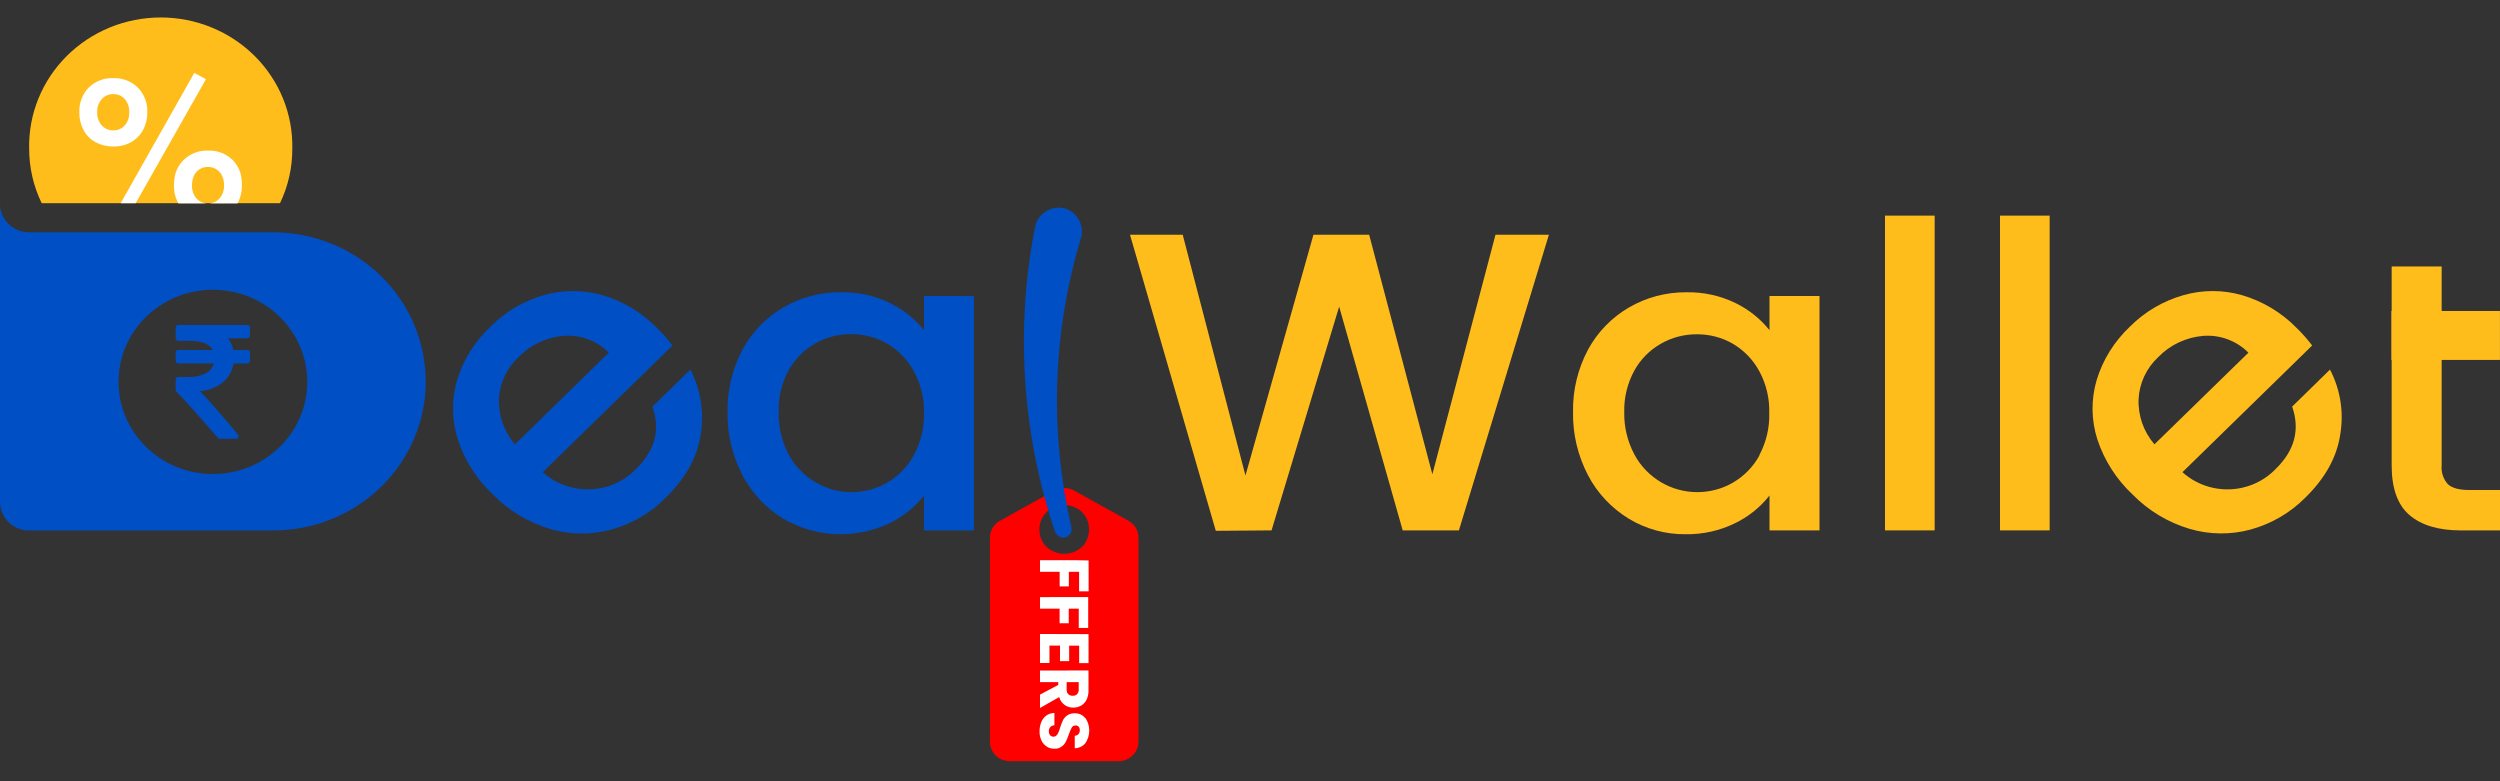 <svg width="160" height="50" viewBox="0 0 160 50" fill="none" xmlns="http://www.w3.org/2000/svg">
<rect x="0" y="0" width="160" height="50" fill="#333333" stroke="none"/>
<path d="M72.221 33.328L68.746 31.397C68.482 31.248 68.171 31.198 67.872 31.256C67.734 31.282 67.601 31.329 67.478 31.397L66.112 32.156L64 33.328C63.736 33.474 63.535 33.708 63.434 33.988C63.38 34.124 63.352 34.269 63.353 34.416V47.466C63.353 47.797 63.488 48.115 63.728 48.35C63.968 48.584 64.294 48.716 64.633 48.716H71.584C71.923 48.716 72.249 48.584 72.489 48.35C72.729 48.115 72.864 47.797 72.864 47.466V34.416C72.865 34.195 72.805 33.978 72.692 33.787C72.579 33.596 72.417 33.438 72.221 33.328ZM69.501 34.672C69.367 34.906 69.171 35.1 68.934 35.234C68.684 35.371 68.402 35.442 68.115 35.441C67.827 35.44 67.544 35.368 67.293 35.231C67.056 35.097 66.859 34.904 66.723 34.672C66.684 34.602 66.65 34.528 66.621 34.453C66.554 34.272 66.519 34.081 66.518 33.888C66.518 33.614 66.588 33.344 66.723 33.103C66.857 32.868 67.054 32.672 67.293 32.538C67.543 32.397 67.827 32.324 68.115 32.328C68.396 32.324 68.672 32.394 68.916 32.529C69.16 32.665 69.362 32.862 69.501 33.1C69.631 33.341 69.7 33.609 69.7 33.881C69.7 34.154 69.631 34.422 69.501 34.663V34.672Z" fill="#FF0000"/>
<path d="M68.8 35.853H66.56V36.594H67.818V37.531H68.406V36.594H69.062V37.844H69.671V35.869L68.8 35.853Z" fill="white"/>
<path d="M66.56 38.215V38.953H67.814V39.891H68.4V38.953H69.04V40.187H69.645V38.212L66.56 38.215Z" fill="white"/>
<path d="M66.56 40.575V42.434H67.165V41.319H67.84V42.312H68.426V41.322H69.066V42.441H69.667V40.584L66.56 40.575Z" fill="white"/>
<path d="M66.56 42.916V43.656H67.731V43.831L66.56 44.456V45.312L67.789 44.612C67.839 44.808 67.955 44.981 68.118 45.103C68.281 45.226 68.482 45.291 68.688 45.288C68.862 45.289 69.033 45.246 69.184 45.163C69.339 45.074 69.463 44.943 69.539 44.784C69.631 44.589 69.674 44.374 69.664 44.159V42.909L66.56 42.916ZM69.037 44.116C69.042 44.172 69.036 44.228 69.019 44.282C69.001 44.336 68.972 44.386 68.934 44.428C68.897 44.462 68.854 44.489 68.806 44.506C68.758 44.523 68.707 44.531 68.656 44.528C68.604 44.531 68.551 44.524 68.502 44.507C68.452 44.49 68.407 44.463 68.368 44.428C68.33 44.386 68.302 44.336 68.284 44.282C68.267 44.228 68.26 44.172 68.266 44.116V43.656H69.037V44.116Z" fill="white"/>
<path d="M69.459 45.963C69.38 45.861 69.277 45.78 69.159 45.725C69.041 45.671 68.911 45.645 68.781 45.65C68.611 45.641 68.444 45.687 68.304 45.781C68.189 45.863 68.095 45.97 68.029 46.094C67.956 46.25 67.895 46.41 67.846 46.575C67.816 46.681 67.778 46.786 67.734 46.888C67.704 46.956 67.662 47.018 67.61 47.072C67.582 47.098 67.549 47.118 67.514 47.131C67.478 47.144 67.44 47.149 67.402 47.147C67.363 47.145 67.326 47.136 67.292 47.119C67.258 47.102 67.228 47.079 67.203 47.05C67.148 46.976 67.121 46.885 67.126 46.794C67.122 46.699 67.155 46.606 67.219 46.534C67.253 46.498 67.293 46.469 67.338 46.449C67.383 46.429 67.432 46.417 67.482 46.416V45.628C67.294 45.63 67.111 45.688 66.96 45.797C66.817 45.906 66.706 46.051 66.64 46.216C66.566 46.406 66.529 46.609 66.531 46.813C66.526 47.017 66.57 47.221 66.659 47.406C66.736 47.563 66.855 47.696 67.005 47.791C67.15 47.878 67.318 47.922 67.488 47.919C67.651 47.926 67.811 47.879 67.942 47.784C68.056 47.703 68.149 47.596 68.211 47.472C68.288 47.319 68.353 47.16 68.406 46.997C68.454 46.848 68.515 46.704 68.589 46.566C68.611 46.529 68.641 46.498 68.677 46.474C68.713 46.451 68.754 46.436 68.796 46.43C68.839 46.424 68.883 46.428 68.924 46.441C68.965 46.455 69.003 46.477 69.034 46.506C69.084 46.568 69.11 46.646 69.107 46.725C69.111 46.816 69.081 46.906 69.024 46.978C68.994 47.012 68.958 47.039 68.916 47.058C68.875 47.077 68.83 47.087 68.784 47.087V47.888C68.916 47.886 69.046 47.856 69.164 47.799C69.283 47.742 69.387 47.66 69.469 47.559C69.628 47.32 69.712 47.04 69.712 46.755C69.712 46.469 69.628 46.19 69.469 45.95L69.459 45.963Z" fill="white"/>
<path d="M44.182 23.653L41.757 26.022C42.271 27.497 41.923 28.825 40.714 30.006C39.949 30.806 38.891 31.277 37.771 31.317C36.652 31.357 35.562 30.962 34.739 30.219L43.04 22.112C42.73 21.702 42.388 21.317 42.016 20.959C41.063 19.991 39.871 19.278 38.554 18.891C37.328 18.539 36.025 18.539 34.8 18.891C33.503 19.263 32.328 19.959 31.389 20.909C30.382 21.854 29.644 23.039 29.248 24.347C28.89 25.584 28.907 26.897 29.299 28.125C29.742 29.471 30.52 30.689 31.565 31.669C32.57 32.689 33.826 33.442 35.213 33.856C36.484 34.229 37.838 34.242 39.117 33.894C40.443 33.527 41.646 32.824 42.605 31.856C43.885 30.606 44.632 29.252 44.845 27.794C45.078 26.38 44.846 24.93 44.182 23.653ZM31.933 25.528C31.986 24.515 32.434 23.561 33.184 22.859C33.945 22.07 34.977 21.584 36.083 21.494C36.615 21.456 37.149 21.533 37.646 21.719C38.144 21.906 38.594 22.197 38.963 22.572L32.96 28.437C32.254 27.623 31.887 26.579 31.933 25.512V25.528Z" fill="#004FC4"/>
<path d="M59.136 18.944V21.131C58.554 20.408 57.817 19.818 56.976 19.403C55.995 18.922 54.908 18.683 53.811 18.706C52.519 18.693 51.248 19.028 50.138 19.675C49.028 20.323 48.123 21.257 47.523 22.375C46.865 23.609 46.535 24.984 46.563 26.375C46.538 27.779 46.868 29.168 47.523 30.419C48.117 31.559 49.017 32.519 50.128 33.197C51.148 33.794 52.304 34.134 53.492 34.184C54.68 34.234 55.862 33.994 56.931 33.484C57.795 33.065 58.549 32.459 59.136 31.712V33.944H62.336V18.944H59.136ZM58.48 29.141C58.085 29.869 57.491 30.477 56.765 30.897C56.072 31.293 55.283 31.5 54.48 31.497C53.679 31.494 52.893 31.277 52.208 30.872C51.473 30.446 50.873 29.83 50.477 29.091C50.03 28.25 49.81 27.312 49.837 26.366C49.807 25.434 50.027 24.51 50.477 23.687C50.868 22.985 51.447 22.4 52.152 21.994C52.857 21.589 53.662 21.378 54.48 21.384C55.283 21.381 56.072 21.588 56.765 21.984C57.492 22.408 58.085 23.019 58.48 23.75C58.933 24.578 59.159 25.506 59.136 26.444C59.155 27.382 58.929 28.311 58.48 29.141Z" fill="#004FC4"/>
<path d="M95.712 15.022L91.671 30.353L87.626 15.022H84.061L79.709 30.434L75.693 15.022H72.32L77.811 33.972L81.379 33.944L85.706 19.625L89.773 33.944H93.37L99.13 15.022H95.712Z" fill="#FFBD1B"/>
<path d="M113.248 18.944V21.131C112.668 20.407 111.93 19.816 111.088 19.403C110.107 18.922 109.021 18.683 107.923 18.706C106.631 18.695 105.361 19.032 104.252 19.679C103.143 20.326 102.238 21.259 101.635 22.375C100.977 23.609 100.647 24.984 100.675 26.375C100.65 27.779 100.98 29.168 101.635 30.419C102.23 31.559 103.132 32.519 104.243 33.197C105.331 33.857 106.588 34.202 107.869 34.191C108.971 34.209 110.061 33.967 111.046 33.484C111.909 33.066 112.663 32.46 113.248 31.712V33.944H116.448V18.944H113.248ZM112.608 29.141C112.213 29.869 111.619 30.477 110.893 30.897C110.201 31.293 109.414 31.5 108.612 31.497C107.811 31.494 107.025 31.282 106.336 30.881C105.603 30.455 105.004 29.838 104.608 29.1C104.158 28.26 103.932 27.323 103.952 26.375C103.928 25.442 104.155 24.519 104.608 23.697C104.999 22.995 105.577 22.41 106.282 22.005C106.986 21.599 107.79 21.388 108.608 21.394C109.411 21.39 110.2 21.597 110.893 21.994C111.612 22.417 112.2 23.024 112.592 23.75C113.041 24.578 113.261 25.507 113.232 26.444C113.258 27.381 113.037 28.31 112.592 29.141H112.608Z" fill="#FFBD1B"/>
<path d="M120.64 13.8V33.944H123.818V13.8H120.64Z" fill="#FFBD1B"/>
<path d="M128 13.8V33.944H131.178V13.8H128Z" fill="#FFBD1B"/>
<path d="M149.12 23.653L146.698 26.022C147.21 27.497 146.861 28.825 145.651 30.006C144.887 30.806 143.829 31.277 142.709 31.317C141.589 31.357 140.499 30.962 139.677 30.219L147.978 22.112C147.668 21.702 147.326 21.317 146.954 20.959C146.001 19.991 144.808 19.278 143.491 18.891C142.266 18.539 140.963 18.539 139.738 18.891C138.44 19.261 137.262 19.953 136.32 20.9C135.314 21.845 134.577 23.03 134.182 24.337C133.821 25.576 133.837 26.89 134.23 28.119C134.673 29.466 135.453 30.684 136.499 31.662C137.503 32.684 138.757 33.437 140.144 33.85C141.416 34.223 142.769 34.236 144.048 33.888C145.375 33.52 146.58 32.818 147.539 31.85C148.819 30.6 149.566 29.246 149.779 27.787C150.014 26.376 149.783 24.928 149.12 23.653ZM136.87 25.528C136.924 24.515 137.371 23.561 138.122 22.859C138.882 22.071 139.913 21.585 141.018 21.494C141.549 21.456 142.083 21.533 142.581 21.72C143.078 21.906 143.528 22.197 143.898 22.572L137.885 28.437C137.182 27.622 136.82 26.577 136.87 25.512V25.528Z" fill="#FFBD1B"/>
<path d="M18.707 9.503C18.715 10.714 18.446 11.911 17.92 13.006H2.669C2.137 11.912 1.863 10.715 1.866 9.503C1.844 8.41 2.045 7.323 2.459 6.307C2.872 5.29 3.489 4.365 4.273 3.584C5.057 2.803 5.993 2.183 7.025 1.759C8.058 1.336 9.167 1.118 10.286 1.118C11.406 1.118 12.515 1.336 13.547 1.759C14.58 2.183 15.516 2.803 16.3 3.584C17.084 4.365 17.701 5.29 18.114 6.307C18.527 7.323 18.729 8.41 18.707 9.503Z" fill="#FFBD1B"/>
<path d="M15.424 11.228C15.345 10.856 15.16 10.514 14.89 10.241C14.685 10.039 14.44 9.88 14.169 9.777C13.899 9.673 13.609 9.625 13.319 9.638C13.029 9.627 12.739 9.674 12.47 9.778C12.2 9.882 11.955 10.04 11.751 10.241C11.473 10.511 11.282 10.854 11.2 11.228C11.155 11.434 11.132 11.643 11.133 11.853C11.123 12.259 11.221 12.661 11.418 13.019H13.309C13.171 13.023 13.034 12.997 12.908 12.943C12.782 12.889 12.669 12.808 12.579 12.706C12.377 12.471 12.273 12.17 12.288 11.863C12.281 11.648 12.325 11.434 12.416 11.238C12.456 11.149 12.511 11.068 12.579 10.997C12.67 10.896 12.783 10.816 12.909 10.762C13.035 10.708 13.171 10.681 13.309 10.684C13.447 10.682 13.584 10.709 13.71 10.763C13.837 10.817 13.95 10.897 14.042 10.997C14.111 11.067 14.167 11.149 14.208 11.238C14.302 11.433 14.347 11.647 14.339 11.863C14.353 12.171 14.247 12.472 14.042 12.706C13.951 12.808 13.838 12.889 13.711 12.943C13.584 12.997 13.447 13.023 13.309 13.019H15.2C15.393 12.66 15.489 12.259 15.479 11.853C15.485 11.644 15.467 11.434 15.424 11.228ZM12.435 4.666L8.726 11.228L7.722 13.006H8.682L9.69 11.228L13.181 5.069L12.435 4.666ZM8.819 5.603C8.615 5.403 8.37 5.245 8.1 5.142C7.83 5.038 7.541 4.99 7.251 5C6.961 4.988 6.671 5.035 6.401 5.138C6.13 5.242 5.885 5.399 5.68 5.6C5.477 5.812 5.319 6.062 5.216 6.335C5.112 6.607 5.066 6.897 5.078 7.188C5.07 7.583 5.163 7.974 5.347 8.325C5.519 8.651 5.785 8.92 6.112 9.1C6.461 9.287 6.853 9.382 7.251 9.375C7.648 9.383 8.04 9.289 8.387 9.1C8.712 8.917 8.977 8.649 9.152 8.325C9.339 7.974 9.433 7.583 9.427 7.188C9.44 6.897 9.393 6.607 9.289 6.335C9.184 6.063 9.024 5.814 8.819 5.603ZM7.981 8.031C7.89 8.133 7.778 8.213 7.652 8.267C7.526 8.321 7.389 8.347 7.251 8.344C7.113 8.346 6.976 8.32 6.85 8.266C6.724 8.212 6.61 8.132 6.518 8.031C6.311 7.799 6.204 7.496 6.221 7.188C6.203 6.876 6.31 6.571 6.518 6.335C6.61 6.234 6.724 6.154 6.85 6.1C6.976 6.046 7.113 6.02 7.251 6.022C7.389 6.019 7.526 6.045 7.652 6.099C7.778 6.153 7.89 6.233 7.981 6.335C8.185 6.573 8.288 6.878 8.269 7.188C8.287 7.495 8.184 7.797 7.981 8.031Z" fill="white"/>
<path fill-rule="evenodd" clip-rule="evenodd" d="M27.251 24.409C27.251 26.94 26.222 29.366 24.39 31.156C22.558 32.945 20.073 33.95 17.482 33.95H1.866C1.621 33.951 1.378 33.904 1.152 33.812C0.926 33.721 0.72 33.587 0.547 33.419C0.373 33.249 0.236 33.049 0.142 32.828C0.048 32.607 0 32.37 0 32.131V13.05C0 13.289 0.048 13.526 0.142 13.747C0.236 13.968 0.373 14.168 0.547 14.337C0.72 14.506 0.926 14.64 1.152 14.731C1.378 14.822 1.621 14.869 1.866 14.869H17.546C20.124 14.887 22.591 15.9 24.407 17.688C26.224 19.475 27.242 21.891 27.242 24.409H27.251ZM13.626 30.337C16.96 30.337 19.664 27.697 19.664 24.441C19.664 21.184 16.96 18.544 13.626 18.544C10.291 18.544 7.587 21.184 7.587 24.441C7.587 27.697 10.291 30.337 13.626 30.337ZM15.903 22.411C15.924 22.419 15.943 22.431 15.959 22.447C15.973 22.463 15.984 22.482 15.992 22.502C15.999 22.523 16.002 22.544 16 22.566V23.094C16 23.115 15.997 23.136 15.989 23.156C15.981 23.175 15.969 23.193 15.953 23.208C15.938 23.224 15.92 23.235 15.9 23.244C15.88 23.252 15.859 23.256 15.837 23.256H14.947C14.878 23.728 14.635 24.16 14.262 24.469C13.844 24.797 13.335 24.995 12.8 25.037C13.391 25.65 14.202 26.575 15.232 27.812C15.257 27.835 15.273 27.865 15.277 27.897C15.281 27.93 15.273 27.963 15.255 27.991C15.242 28.02 15.221 28.045 15.193 28.062C15.166 28.079 15.133 28.087 15.101 28.084H14.067C14.041 28.085 14.016 28.08 13.992 28.069C13.969 28.058 13.948 28.042 13.933 28.022C12.851 26.755 11.971 25.77 11.293 25.066C11.277 25.051 11.265 25.034 11.257 25.014C11.249 24.995 11.245 24.974 11.245 24.953V24.294C11.245 24.272 11.25 24.251 11.258 24.231C11.267 24.211 11.28 24.193 11.296 24.178C11.327 24.147 11.37 24.129 11.415 24.128H12.01C12.398 24.145 12.785 24.069 13.136 23.906C13.269 23.843 13.386 23.752 13.48 23.64C13.574 23.529 13.642 23.399 13.68 23.259H11.415C11.392 23.26 11.37 23.256 11.348 23.248C11.328 23.241 11.309 23.228 11.293 23.213C11.277 23.197 11.264 23.179 11.256 23.158C11.248 23.138 11.244 23.116 11.245 23.094V22.566C11.244 22.544 11.248 22.522 11.256 22.501C11.264 22.481 11.277 22.462 11.293 22.447C11.309 22.431 11.328 22.419 11.348 22.411C11.37 22.403 11.392 22.399 11.415 22.4H13.607C13.404 22.01 12.93 21.816 12.186 21.816H11.415C11.392 21.816 11.37 21.811 11.35 21.803C11.329 21.794 11.311 21.781 11.296 21.765C11.28 21.751 11.267 21.733 11.258 21.713C11.25 21.693 11.245 21.672 11.245 21.65V20.962C11.244 20.94 11.248 20.918 11.256 20.897C11.264 20.876 11.277 20.857 11.293 20.84C11.309 20.826 11.328 20.814 11.349 20.806C11.37 20.799 11.392 20.796 11.415 20.797H15.827C15.85 20.796 15.872 20.799 15.893 20.806C15.914 20.814 15.933 20.826 15.949 20.84C15.965 20.857 15.977 20.876 15.986 20.897C15.994 20.918 15.998 20.94 15.997 20.962V21.491C15.998 21.512 15.994 21.534 15.985 21.555C15.977 21.575 15.965 21.594 15.949 21.609C15.933 21.624 15.914 21.636 15.893 21.643C15.872 21.651 15.85 21.654 15.827 21.653H14.592C14.762 21.873 14.878 22.129 14.931 22.4H15.837C15.859 22.399 15.882 22.403 15.903 22.411Z" fill="#004FC4"/>
<path d="M158.048 31.362C157.408 31.362 156.938 31.241 156.669 30.994C156.521 30.83 156.408 30.638 156.339 30.43C156.27 30.222 156.245 30.002 156.266 29.784V17.053H153.066V29.784C153.066 31.253 153.446 32.313 154.208 32.965C154.97 33.618 156.066 33.945 157.498 33.947H160V31.362H158.048Z" fill="#FFBD1B"/>
<path d="M153.056 19.903V23.035H159.997V19.903H153.056Z" fill="#FFBD1B"/>
<path d="M68.186 13.344C67.977 13.287 67.758 13.274 67.543 13.306C67.329 13.337 67.123 13.411 66.94 13.525C66.757 13.638 66.6 13.787 66.479 13.963C66.359 14.139 66.277 14.338 66.24 14.547C64.968 21.043 65.409 27.747 67.52 34.031C67.572 34.165 67.672 34.276 67.802 34.344C67.864 34.376 67.931 34.395 68.001 34.401C68.071 34.407 68.141 34.399 68.208 34.378C68.344 34.331 68.456 34.236 68.522 34.111C68.588 33.986 68.602 33.841 68.563 33.706C67.162 27.625 67.366 21.296 69.155 15.312C69.155 15.287 69.155 15.262 69.181 15.238C69.291 14.857 69.249 14.451 69.064 14.1C68.88 13.748 68.566 13.478 68.186 13.344Z" fill="#004FC4"/>
</svg>
